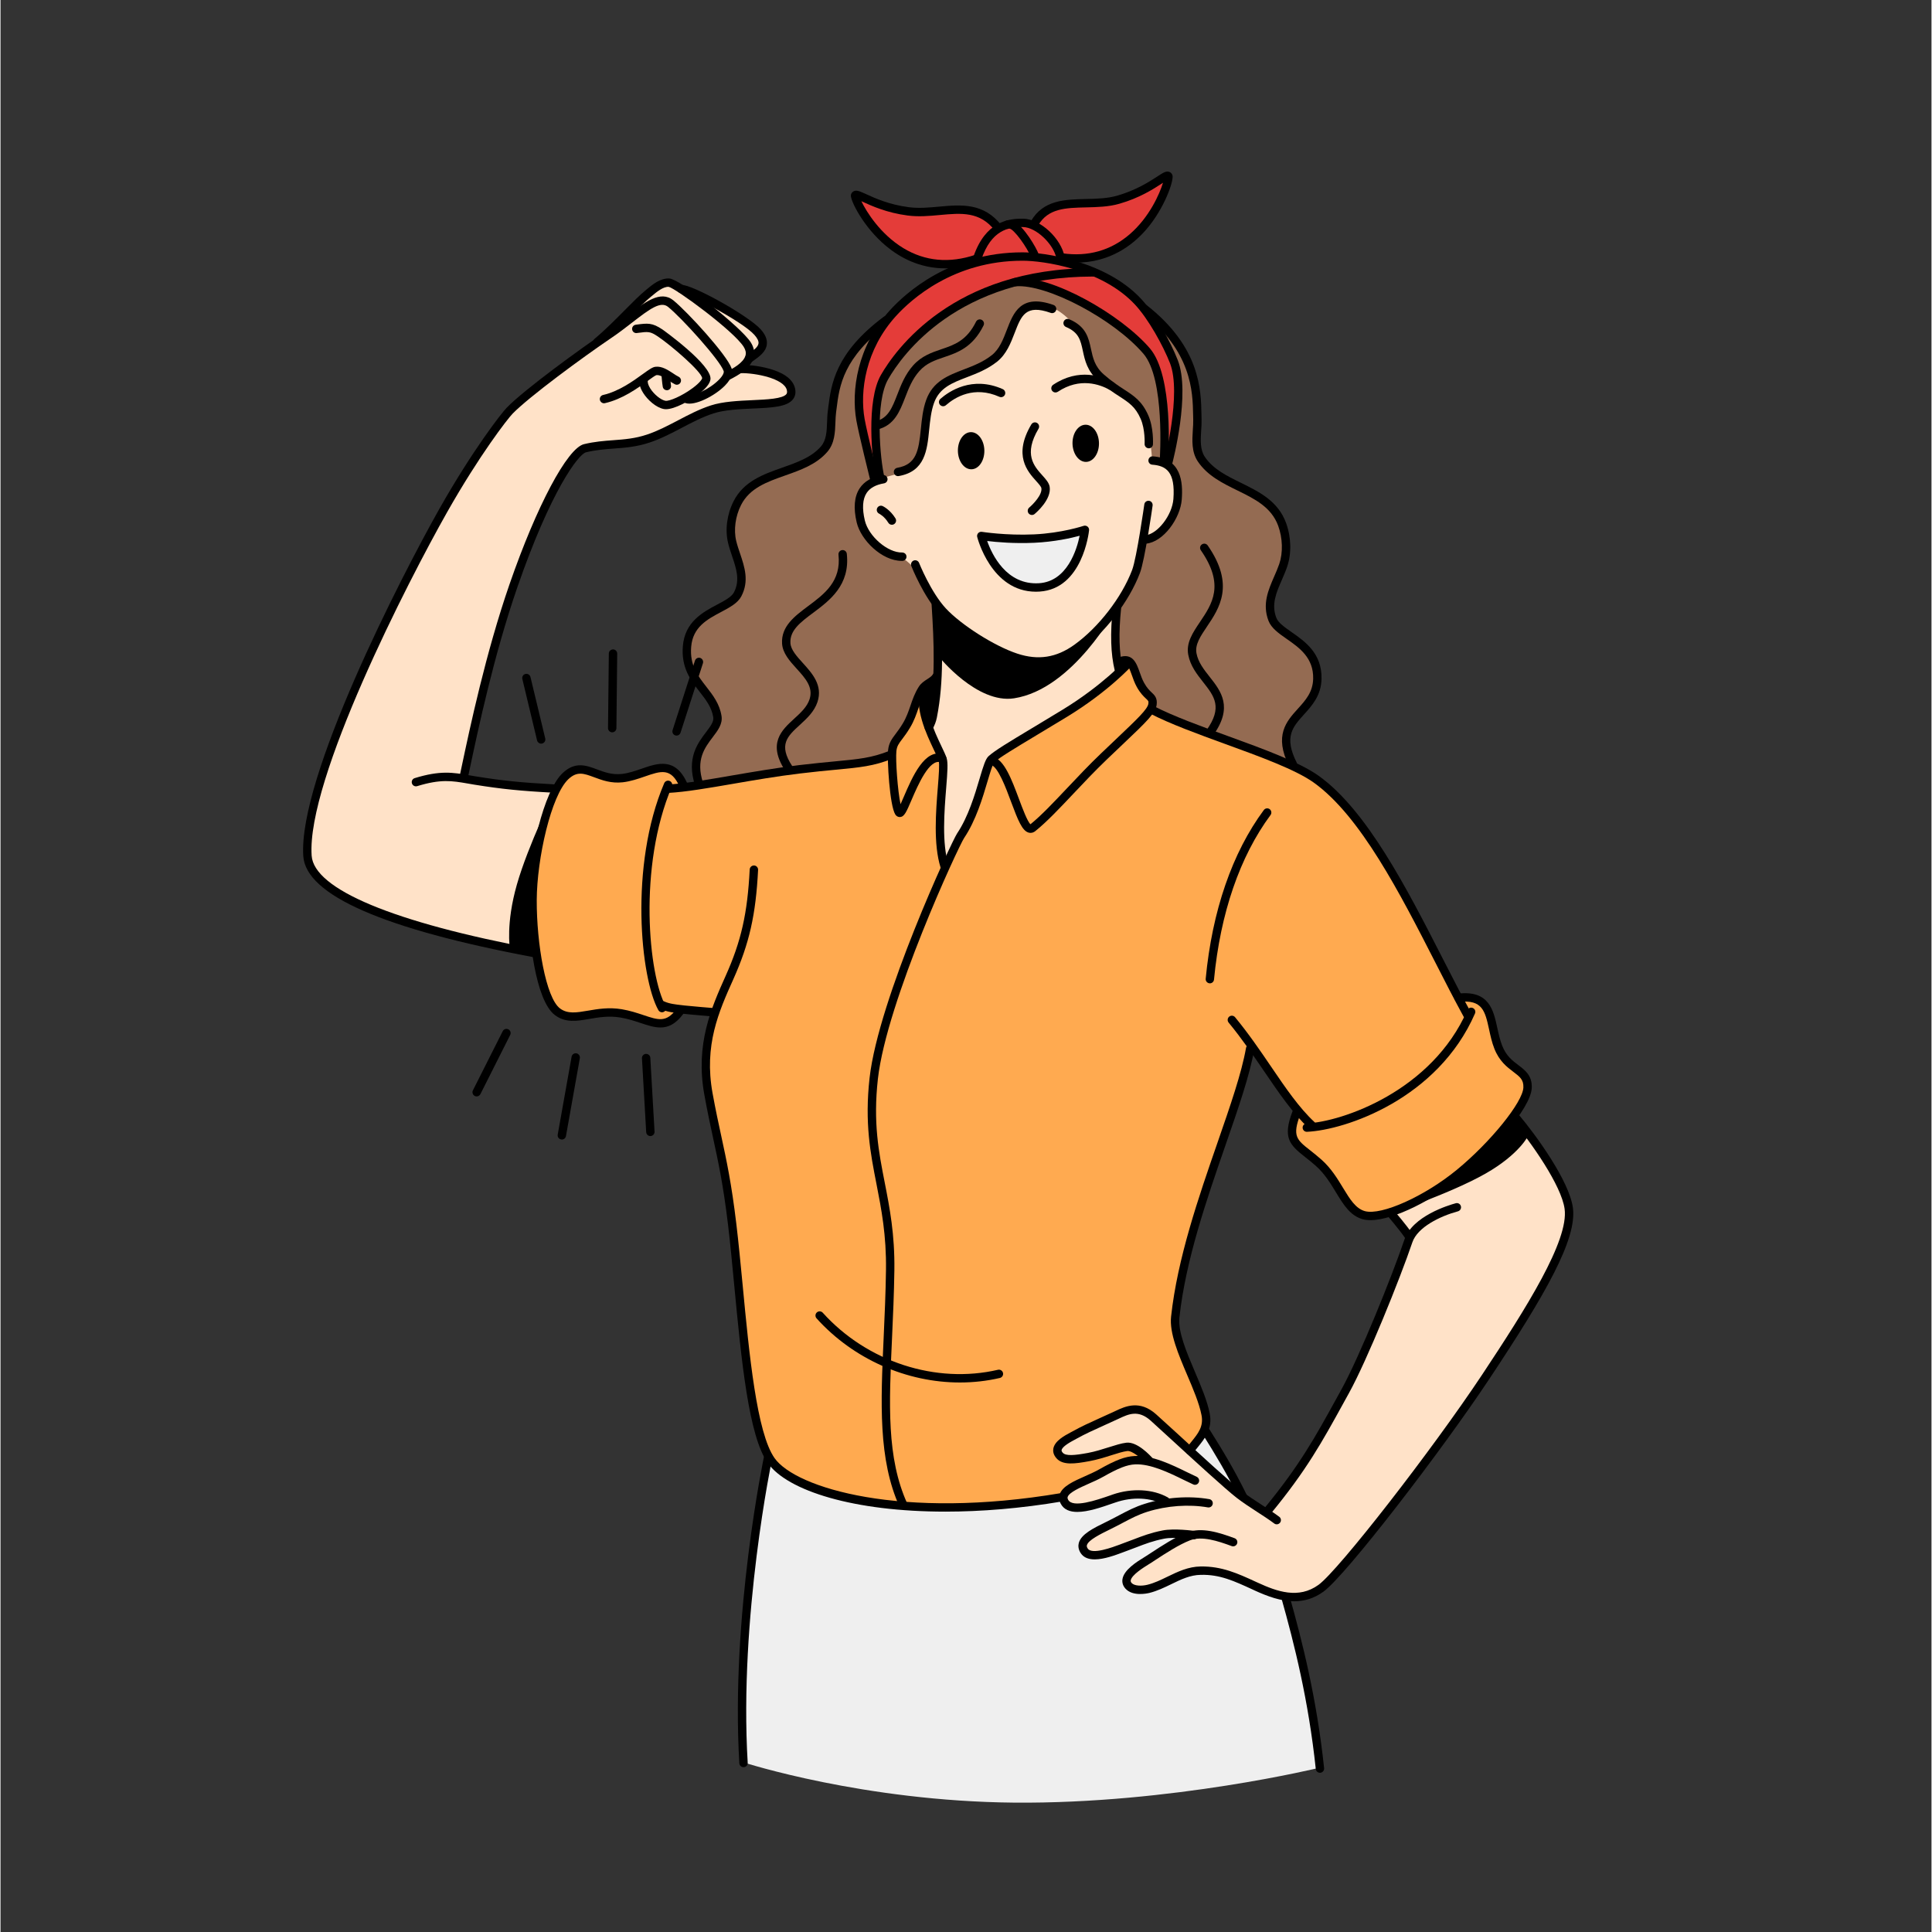 <svg xmlns="http://www.w3.org/2000/svg" xmlns:xlink="http://www.w3.org/1999/xlink" width="300" zoomAndPan="magnify" viewBox="0 0 224.88 225" height="300" preserveAspectRatio="xMidYMid meet" version="1.0"><rect x="0" y="0" width="224.88" height="225" fill="#333333" stroke="none"/><defs><clipPath id="693ddfdd65"><path d="M 130.414 129.395 L 183.168 129.395 L 183.168 186.762 L 130.414 186.762 Z M 130.414 129.395 " clip-rule="nonzero"/></clipPath><clipPath id="866f77ee9a"><path d="M 119 19.777 L 137 19.777 L 137 31 L 119 31 Z M 119 19.777 " clip-rule="nonzero"/></clipPath></defs><path fill="#946b52" d="M 85.496 58.863 C 85.676 58.492 86.641 57.129 87.695 56.523 C 90.504 54.906 95.039 53.578 95.652 52.664 C 97.484 49.926 96.277 46.523 97.793 43.426 C 99.742 39.438 102.449 37.781 102.449 37.781 C 102.449 37.781 109.812 32.406 117.738 32.207 C 125.66 32.008 134.148 36.973 134.148 36.973 C 134.148 36.973 137.41 39.168 138.707 43.297 C 139.586 46.078 138.848 51.074 139.914 53.52 C 140.906 55.801 144.559 56.344 147.035 58.184 C 148.074 58.953 149.227 60.523 149.539 61.547 C 149.742 62.207 149.688 63.789 149.438 64.938 C 148.906 67.379 147.73 69.844 147.934 71.258 C 148.238 73.387 153.148 75.965 153.379 77.754 C 153.914 81.898 151.164 83.082 150.086 84.922 C 149.227 86.379 150.027 88.926 150.027 88.926 L 81.211 91.195 C 81.211 91.195 80.715 88.945 81.34 87.484 C 81.941 86.086 83.668 85.52 83.434 83.578 C 83.195 81.578 81.445 80.328 80.555 78.438 C 79.875 76.98 79.891 74.816 80.316 73.668 C 80.984 71.844 85.586 70.68 86.145 68.57 C 86.93 65.605 84.055 61.824 85.496 58.863 " fill-opacity="1" fill-rule="evenodd"/><path fill="#efefef" d="M 89.418 170.039 L 140.246 166.84 C 140.246 166.84 146.004 174.891 149.359 184.641 C 152.715 194.398 153.672 205.855 153.672 205.855 C 153.672 205.855 136.355 210.09 118.07 209.934 C 100.477 209.777 86.586 205.262 86.586 205.262 C 86.586 205.262 86.188 195.445 87.211 185.121 C 88.027 176.848 89.418 170.039 89.418 170.039 " fill-opacity="1" fill-rule="evenodd"/><path fill="#ffaa50" d="M 79.535 91.582 L 91.527 89.656 L 100.348 88.746 L 103.324 87.969 L 105.777 84.062 L 107.285 80.418 L 108.781 79.004 L 130.086 77.414 L 131.469 77.129 L 134.004 81.414 L 134.215 82.781 C 134.215 82.781 137.469 84.234 142.594 86.199 C 146.301 87.621 151.352 88.809 155.109 92.312 C 160.383 97.223 164.184 105.016 166.777 110.266 C 168.586 113.926 170.023 116.152 170.023 116.152 C 170.023 116.152 171.637 115.367 173 117.199 C 173.723 118.172 174.16 121.008 174.73 122.617 C 175.047 123.512 177.922 125.727 177.859 126.727 C 177.711 129.066 171.496 135.574 170.191 136.469 C 168.609 137.555 161.805 142.777 158.973 141.703 C 156.902 140.922 155.664 137.938 154.125 136.184 C 152.723 134.582 150.953 134.242 150.465 132.723 C 150.016 131.336 151.031 129.207 151.031 129.207 L 145.836 121.801 C 145.836 121.801 143.688 128.121 141.641 134.891 C 140.312 139.285 138.617 144.52 137.676 148.203 C 136.895 151.246 136.754 153.047 136.699 154.113 C 136.578 156.359 137.891 158.102 138.703 159.973 C 140.004 162.984 140.926 165.82 139.418 167.805 C 135.824 172.531 124.176 174.398 124.176 174.398 C 124.176 174.398 103.355 177.641 94.008 173.141 C 88.301 170.395 87.977 165.914 87.219 161.035 C 86.172 154.32 85.992 146.82 85.16 141.695 C 84.297 136.375 83.172 130.66 82.316 126.906 C 81.223 122.09 83.203 118.023 83.203 118.023 L 79.215 117.766 C 79.215 117.766 78.422 119.098 77.113 119.137 C 75.492 119.188 73.102 117.945 70.73 117.926 C 68.57 117.91 66.438 119.086 64.738 117.598 C 62.66 115.773 61.891 105.926 61.914 104.02 C 61.945 101.492 63.121 91.891 66.344 89.859 C 68.117 88.738 69.262 90.309 71.285 90.605 C 73.031 90.863 75.711 89.23 77.227 89.398 C 79.039 89.602 79.535 91.582 79.535 91.582 " fill-opacity="1" fill-rule="evenodd"/><path fill="#ffe2c8" d="M 38.172 88.191 C 40.406 81.578 46.828 67.766 52.227 58.199 C 55.938 51.625 59.512 47.441 59.512 47.441 L 69.746 39.488 L 76.504 33.234 L 77.863 32.965 L 81.734 34.414 C 81.734 34.414 87.645 37.18 88.816 39.297 C 89.441 40.426 87.598 41.52 87.598 41.52 L 86.426 42.891 C 86.426 42.891 89.191 43.094 90.871 43.965 C 92.34 44.723 92.895 46.113 91.191 46.762 C 89.789 47.301 86.074 47.137 83.23 47.652 C 80.309 48.184 77.641 50.359 74.871 51.164 C 72.152 51.953 69.785 51.715 68.109 52.309 C 67.398 52.562 66.617 53.312 66.305 53.793 C 65.145 55.59 63.695 58.465 62.609 60.836 C 57.371 72.238 53.883 90.535 53.883 90.535 L 59.324 91.277 L 64.594 92 C 64.594 92 62.766 96.957 62.285 100.629 C 61.805 104.301 62.332 111.027 62.332 111.027 C 62.332 111.027 56.766 110.082 50.523 108.387 C 45.215 106.941 39.379 105.086 36.484 101.426 C 34.367 98.746 37.219 91.004 38.172 88.191 " fill-opacity="1" fill-rule="evenodd"/><path fill="#ffe2c8" d="M 119.629 35.762 C 122.523 34.621 124.91 37.5 125.91 39.004 C 126.527 39.938 126.934 42.379 127.656 43.457 C 128.508 44.723 132.461 46.613 133.016 47.812 C 133.891 49.707 134.105 53.453 134.105 53.453 C 134.105 53.453 137.727 53.855 137.199 57.754 C 136.703 61.395 133.258 62.914 133.258 62.914 L 132.039 67.191 L 129.992 70.777 C 129.992 70.777 129.801 72.305 129.887 74.172 C 129.973 76.035 130.336 78.234 130.336 78.234 C 130.336 78.234 129.867 79.168 126.078 81.773 C 122.289 84.379 115.18 88.652 115.18 88.652 C 115.18 88.652 114.562 91.352 113.25 94.387 C 111.938 97.422 109.934 100.789 109.934 100.789 C 109.934 100.789 109.434 99.504 109.383 96.473 C 109.332 93.441 109.73 88.664 109.73 88.664 L 107.984 84.523 L 109.188 80.098 L 108.941 70.516 C 108.941 70.516 107.66 67.055 105.539 65.344 C 104.012 64.113 102.84 64.77 101.684 63.383 C 100.957 62.516 99.82 60.027 99.906 58.316 C 100.09 54.707 105.512 56.297 106.922 53.402 C 107.469 52.281 107.434 47.582 108.578 45.977 C 110.32 43.543 113.562 43.988 116.066 41.316 C 117.371 39.93 118.09 36.367 119.629 35.762 " fill-opacity="1" fill-rule="evenodd"/><path fill="#ffe2c8" d="M 170.414 136.148 C 174.098 133.34 176.461 130.125 176.461 130.125 C 176.461 130.125 183.527 138.074 182.648 142.395 C 182.316 144.035 179.141 150.359 178.141 152.121 C 173.582 160.117 166.828 169.508 161.156 176.586 C 157.715 180.883 154.926 184.742 152.539 185.715 C 151.582 186.105 149.781 185.988 147.711 185.277 C 145.418 184.488 142.77 183.074 140.102 182.953 C 138.008 182.859 136.23 184.086 134.551 184.773 C 133.219 185.324 131.973 185.379 131.402 184.879 C 130.223 183.832 132.52 182.324 134.824 180.871 C 136.223 179.992 137.828 178.805 137.828 178.805 C 137.828 178.805 136.578 178.52 134.805 178.977 C 132.383 179.594 129.055 181.012 127.152 181.082 C 126.234 181.113 126.105 180.234 125.969 180.02 C 125.34 179.039 135.309 174.883 135.309 174.883 C 135.309 174.883 133.996 173.992 131.68 174.242 C 129.477 174.477 126.309 175.859 124.77 175.617 C 123.938 175.488 123.785 174.414 123.676 174.145 C 123.406 173.477 126.215 172.488 128.559 171.355 C 130.824 170.258 133.238 169.75 133.238 169.75 C 133.238 169.75 131.773 167.957 130.207 168.648 C 128.801 169.27 126.445 169.949 124.82 169.953 C 123.742 169.953 123.051 169.473 122.934 169.152 C 122.578 168.184 125.121 166.84 127.895 165.648 C 129.801 164.828 131.988 163.805 132.723 164.129 C 134.551 164.938 138.551 169.152 141.855 172 C 144.969 174.684 147.453 176.027 147.453 176.027 C 147.453 176.027 151.863 170.965 156.047 162.922 C 160.227 154.879 164.176 143.859 164.176 143.859 L 161.734 141.371 C 161.734 141.371 166.73 138.961 170.414 136.148 " fill-opacity="1" fill-rule="evenodd"/><path fill="#e43c39" d="M 99.84 22.703 C 100.289 22.523 100.879 23.133 101.895 23.582 C 103.211 24.16 105.082 24.645 106.656 24.605 C 108.254 24.566 110.023 24.5 111.859 24.41 C 113.523 24.332 116.238 26.426 116.238 26.426 L 118.18 26.004 L 120.234 25.992 C 120.234 25.992 121.531 24.41 123.07 24.039 C 125.289 23.504 128.293 24.016 131.051 23.066 C 133.395 22.262 135.68 20.211 136 20.574 C 136.402 21.035 134.602 25.535 132.105 27.469 C 128.648 30.145 124.07 30.379 124.07 30.379 C 124.07 30.379 127.211 31.086 129.891 33.109 C 132.363 34.973 134.832 37.793 136.172 40.633 C 138.961 46.559 135.738 53.824 135.738 53.824 C 135.738 53.824 137.477 45.648 133.188 40.418 C 130.746 37.441 125.719 34.879 122.387 33.688 C 119.855 32.777 118.574 32.883 118.574 32.883 C 118.574 32.883 116.406 33.211 113.625 34.551 C 110.426 36.094 106.422 38.844 104.184 41.789 C 100.012 47.289 101.867 54.895 101.867 54.895 C 101.867 54.895 98.102 47.145 101.023 41.012 C 102.246 38.438 104.066 35.934 106.445 34.141 C 109.73 31.664 113.547 30.355 113.547 30.355 C 113.547 30.355 109.176 31.59 104.922 29.41 C 102.492 28.168 98.207 23.359 99.84 22.703 " fill-opacity="1" fill-rule="evenodd"/><path fill="#000000" d="M 107.172 80.637 C 107.172 80.637 108.648 78.809 108.879 79.582 C 109.109 80.352 108.668 83.355 108.242 83.621 C 107.812 83.883 107.172 80.637 107.172 80.637 " fill-opacity="1" fill-rule="evenodd"/><path fill="#000000" d="M 62.965 86.605 C 62.742 86.605 62.543 86.453 62.488 86.23 L 60.773 79.078 C 60.707 78.816 60.867 78.551 61.129 78.488 C 61.391 78.426 61.656 78.586 61.719 78.848 L 63.438 86 C 63.5 86.262 63.34 86.527 63.078 86.59 C 63.039 86.602 63 86.605 62.965 86.605 " fill-opacity="1" fill-rule="nonzero"/><path fill="#000000" d="M 71.238 85.285 C 71.238 85.285 71.234 85.285 71.234 85.285 C 70.965 85.285 70.75 85.062 70.75 84.793 L 70.844 76.109 C 70.844 75.84 71.055 75.645 71.336 75.629 C 71.605 75.629 71.82 75.852 71.82 76.121 L 71.727 84.805 C 71.723 85.07 71.504 85.285 71.238 85.285 " fill-opacity="1" fill-rule="nonzero"/><path fill="#000000" d="M 78.734 85.668 C 78.684 85.668 78.633 85.66 78.582 85.645 C 78.328 85.562 78.188 85.285 78.27 85.031 L 80.875 76.938 C 80.957 76.684 81.23 76.539 81.488 76.621 C 81.742 76.707 81.883 76.98 81.805 77.238 L 79.195 85.328 C 79.129 85.535 78.938 85.668 78.734 85.668 " fill-opacity="1" fill-rule="nonzero"/><path fill="#000000" d="M 55.453 127.688 C 55.379 127.688 55.305 127.672 55.234 127.637 C 54.992 127.516 54.895 127.223 55.016 126.98 L 58.488 120.09 C 58.609 119.852 58.902 119.754 59.141 119.875 C 59.383 119.996 59.48 120.289 59.355 120.531 L 55.887 127.422 C 55.801 127.59 55.629 127.688 55.453 127.688 " fill-opacity="1" fill-rule="nonzero"/><path fill="#000000" d="M 65.371 132.711 C 65.344 132.711 65.316 132.707 65.285 132.699 C 65.02 132.656 64.844 132.402 64.891 132.137 L 66.508 123.066 C 66.555 122.801 66.805 122.625 67.074 122.672 C 67.336 122.719 67.512 122.973 67.469 123.238 L 65.852 132.305 C 65.809 132.543 65.605 132.711 65.371 132.711 " fill-opacity="1" fill-rule="nonzero"/><path fill="#000000" d="M 75.68 132.305 C 75.422 132.305 75.211 132.105 75.195 131.848 L 74.703 123.25 C 74.688 122.98 74.895 122.75 75.164 122.734 C 75.43 122.723 75.664 122.926 75.676 123.195 L 76.168 131.789 C 76.184 132.059 75.977 132.289 75.711 132.305 C 75.699 132.305 75.691 132.305 75.68 132.305 " fill-opacity="1" fill-rule="nonzero"/><path fill="#000000" d="M 176.273 130.277 L 177.953 132.199 C 177.953 132.199 176.941 134.398 172.957 136.668 C 168.969 138.941 162.012 141.285 162.012 141.285 C 162.012 141.285 166.52 139.105 170.086 136.355 C 173.652 133.605 176.273 130.277 176.273 130.277 " fill-opacity="1" fill-rule="evenodd"/><path fill="#000000" d="M 60.137 103.012 C 61.441 98.441 64.543 92.141 64.543 92.141 C 64.543 92.141 62.855 96.621 62.312 101.355 C 61.77 106.086 62.375 111.07 62.375 111.07 L 59.32 110.422 C 59.32 110.422 58.832 107.578 60.137 103.012 " fill-opacity="1" fill-rule="evenodd"/><path fill="#000000" d="M 147.566 176.445 C 147.457 176.445 147.348 176.406 147.258 176.332 C 147.051 176.164 147.02 175.855 147.191 175.645 C 151.281 170.676 153.082 167.41 155.57 162.891 L 156.184 161.773 C 158.273 157.996 162.059 148.613 163.496 144.371 C 164.43 141.621 168.645 140.355 169.48 140.129 C 169.738 140.059 170.008 140.211 170.074 140.473 C 170.145 140.73 169.992 141 169.73 141.07 C 167.656 141.633 165.02 142.914 164.422 144.684 C 162.973 148.957 159.148 158.43 157.035 162.246 L 156.422 163.359 C 153.91 167.926 152.094 171.227 147.945 176.266 C 147.848 176.387 147.707 176.445 147.566 176.445 " fill-opacity="1" fill-rule="nonzero"/><path fill="#000000" d="M 148.625 177.523 C 148.527 177.523 148.422 177.492 148.34 177.426 C 147.688 176.941 146.988 176.488 146.316 176.055 C 145.535 175.547 144.73 175.027 143.965 174.438 C 142.645 173.414 139.102 170.164 136.512 167.789 C 135.395 166.766 134.449 165.895 133.93 165.43 C 132.492 164.156 131.367 164.688 130.281 165.195 L 130.164 165.25 C 129.555 165.535 128.996 165.785 128.469 166.023 C 127.309 166.547 126.309 166.996 125.316 167.551 L 125.086 167.676 C 124.656 167.906 123.648 168.445 123.574 168.879 C 123.566 168.914 123.551 169.008 123.707 169.184 C 124.07 169.59 125.098 169.492 126.641 169.207 C 127.48 169.051 128.316 168.785 129.055 168.551 C 129.844 168.305 130.52 168.086 131.117 168.016 C 132.383 167.867 133.902 169.516 134.195 169.848 C 134.375 170.051 134.355 170.359 134.156 170.539 C 133.953 170.715 133.645 170.699 133.469 170.496 C 132.875 169.832 131.785 168.93 131.23 168.984 C 130.727 169.047 130.059 169.258 129.348 169.484 C 128.582 169.727 127.715 170 126.82 170.164 C 125.102 170.484 123.727 170.664 122.984 169.84 C 122.59 169.402 122.562 168.984 122.609 168.711 C 122.77 167.809 123.887 167.211 124.625 166.816 L 124.844 166.699 C 125.871 166.125 126.891 165.664 128.066 165.133 C 128.594 164.898 129.148 164.648 129.75 164.367 L 129.867 164.312 C 130.977 163.789 132.66 163 134.574 164.703 C 135.098 165.168 136.051 166.039 137.172 167.066 C 139.746 169.43 143.27 172.668 144.562 173.664 C 145.293 174.227 146.082 174.738 146.844 175.23 C 147.531 175.676 148.242 176.141 148.918 176.641 C 149.137 176.801 149.18 177.109 149.02 177.324 C 148.922 177.453 148.777 177.523 148.625 177.523 " fill-opacity="1" fill-rule="nonzero"/><path fill="#000000" d="M 125.406 176.078 C 124.539 176.078 123.824 175.82 123.457 175.09 C 123.273 174.727 123.242 174.348 123.367 173.992 C 123.695 173.074 124.98 172.504 126.344 171.898 C 126.891 171.652 127.461 171.402 127.918 171.141 C 129.879 170.031 130.969 169.621 132.086 169.566 C 134.129 169.465 136.395 170.574 138.215 171.465 C 138.598 171.652 138.965 171.832 139.309 171.988 C 139.555 172.105 139.66 172.395 139.547 172.637 C 139.434 172.883 139.148 172.992 138.902 172.875 C 138.547 172.715 138.176 172.531 137.789 172.344 C 136.066 171.5 133.926 170.461 132.133 170.539 C 131.188 170.586 130.207 170.969 128.398 171.992 C 127.898 172.277 127.309 172.539 126.738 172.789 C 125.727 173.242 124.473 173.797 124.285 174.32 C 124.262 174.391 124.246 174.488 124.328 174.648 C 124.844 175.676 127.68 174.691 129.199 174.168 L 129.539 174.047 C 131.77 173.281 134.227 173.414 135.949 174.391 C 136.184 174.523 136.27 174.82 136.137 175.055 C 136.004 175.289 135.707 175.375 135.473 175.238 C 133.98 174.398 131.828 174.293 129.855 174.973 L 129.52 175.086 C 128.23 175.535 126.66 176.078 125.406 176.078 " fill-opacity="1" fill-rule="nonzero"/><path fill="#000000" d="M 127.43 181.605 C 126.754 181.605 126.16 181.418 125.809 180.891 C 125.484 180.402 125.504 179.969 125.578 179.691 C 125.859 178.664 127.273 177.973 128.773 177.238 C 129.34 176.961 129.828 176.703 130.277 176.465 C 131.273 175.941 132.129 175.484 133.273 175.129 C 135.668 174.371 138.406 174.176 140.777 174.59 C 141.043 174.633 141.223 174.887 141.172 175.152 C 141.129 175.418 140.875 175.594 140.609 175.551 C 138.387 175.164 135.816 175.352 133.566 176.059 C 132.508 176.395 131.723 176.805 130.734 177.328 C 130.273 177.574 129.777 177.832 129.199 178.117 C 128.141 178.637 126.684 179.348 126.523 179.945 C 126.496 180.031 126.488 180.152 126.621 180.348 C 127.117 181.094 129.551 180.176 130.352 179.879 L 130.68 179.754 C 131.129 179.594 131.531 179.441 131.914 179.293 C 133.012 178.871 133.957 178.508 135.328 178.238 C 136.699 177.965 138.953 178.277 139.051 178.289 C 139.316 178.328 139.5 178.574 139.465 178.84 C 139.426 179.105 139.188 179.297 138.914 179.258 C 138.891 179.254 136.727 178.957 135.516 179.195 C 134.227 179.449 133.316 179.797 132.266 180.203 C 131.875 180.355 131.465 180.512 131.008 180.676 L 130.691 180.793 C 129.836 181.113 128.523 181.605 127.43 181.605 " fill-opacity="1" fill-rule="nonzero"/><g clip-path="url(#693ddfdd65)"><path fill="#000000" d="M 150.664 186.484 C 149.109 186.484 147.555 185.91 146.051 185.223 L 145.801 185.105 C 143.691 184.141 142.027 183.348 139.781 183.406 C 138.547 183.422 137.477 183.941 136.344 184.492 C 135.539 184.883 134.707 185.285 133.797 185.512 C 133.477 185.586 131.844 185.934 131.008 185.008 C 130.723 184.691 130.602 184.316 130.66 183.922 C 130.816 182.82 132.367 181.863 133.203 181.352 C 133.297 181.293 133.383 181.238 133.445 181.199 L 133.949 180.871 C 135.211 180.043 136.781 179.012 138.184 178.473 C 139.871 177.82 141.93 178.477 143.723 179.141 C 143.977 179.234 144.105 179.516 144.012 179.766 C 143.918 180.02 143.637 180.148 143.387 180.059 C 141.758 179.453 139.902 178.855 138.535 179.383 C 137.23 179.891 135.703 180.887 134.48 181.688 L 133.977 182.02 C 133.91 182.066 133.816 182.121 133.711 182.184 C 133.168 182.52 131.715 183.414 131.621 184.062 C 131.613 184.137 131.617 184.227 131.73 184.355 C 132.051 184.707 132.895 184.727 133.566 184.562 C 134.375 184.363 135.125 184 135.918 183.613 C 137.098 183.043 138.32 182.449 139.77 182.43 C 142.234 182.398 144.074 183.238 146.211 184.223 L 146.453 184.332 C 148.641 185.336 151.168 186.262 153.5 184.566 C 155.832 182.871 166.695 168.906 172.562 160.074 C 177.695 152.332 182.672 144.465 182.152 140.773 C 181.773 138.059 178.309 133.109 176.074 130.445 C 175.902 130.238 175.93 129.93 176.137 129.758 C 176.34 129.586 176.648 129.609 176.82 129.82 C 178.809 132.184 182.676 137.492 183.117 140.641 C 183.629 144.293 179.934 150.727 173.371 160.613 C 167.824 168.973 156.707 183.441 154.074 185.359 C 152.957 186.168 151.812 186.484 150.664 186.484 " fill-opacity="1" fill-rule="nonzero"/></g><path fill="#000000" d="M 163.945 144.348 C 163.789 144.348 163.637 144.273 163.543 144.133 C 162.965 143.27 161.504 141.566 161.492 141.547 C 161.316 141.344 161.34 141.035 161.543 140.859 C 161.746 140.688 162.055 140.707 162.23 140.914 C 162.293 140.984 163.742 142.68 164.348 143.586 C 164.5 143.809 164.441 144.113 164.219 144.266 C 164.133 144.32 164.039 144.348 163.945 144.348 " fill-opacity="1" fill-rule="nonzero"/><path fill="#000000" d="M 138.516 169.414 C 138.418 169.414 138.32 169.387 138.234 169.324 C 138.016 169.168 137.965 168.863 138.121 168.645 C 138.297 168.391 138.496 168.148 138.695 167.898 C 139.465 166.949 140.129 166.129 139.867 164.805 C 139.598 163.418 138.887 161.746 138.199 160.133 C 137.176 157.727 136.113 155.238 136.324 153.328 C 137.062 146.543 139.543 139.379 141.734 133.059 C 143.234 128.727 144.531 124.988 145.051 122.043 C 145.098 121.777 145.352 121.602 145.617 121.648 C 145.883 121.695 146.059 121.945 146.012 122.215 C 145.477 125.234 144.172 129.008 142.656 133.379 C 140.484 139.648 138.02 146.758 137.293 153.434 C 137.113 155.094 138.121 157.461 139.094 159.75 C 139.801 161.41 140.535 163.129 140.824 164.617 C 141.172 166.387 140.258 167.516 139.453 168.516 C 139.266 168.742 139.082 168.973 138.914 169.211 C 138.82 169.344 138.668 169.414 138.516 169.414 " fill-opacity="1" fill-rule="nonzero"/><path fill="#000000" d="M 144.699 174.805 C 144.52 174.805 144.348 174.703 144.262 174.531 C 142.816 171.578 141.41 169.281 139.977 166.992 C 139.832 166.766 139.902 166.461 140.129 166.32 C 140.359 166.176 140.66 166.246 140.801 166.477 C 142.25 168.785 143.672 171.105 145.137 174.102 C 145.254 174.344 145.156 174.637 144.914 174.754 C 144.844 174.785 144.77 174.805 144.699 174.805 " fill-opacity="1" fill-rule="nonzero"/><path fill="#000000" d="M 153.66 206.457 C 153.414 206.457 153.203 206.27 153.176 206.02 C 152.324 197.984 150.672 191.445 149.168 186.105 C 149.094 185.844 149.246 185.574 149.504 185.5 C 149.762 185.426 150.031 185.582 150.105 185.84 C 151.621 191.219 153.285 197.809 154.145 205.918 C 154.172 206.184 153.98 206.426 153.715 206.453 C 153.695 206.457 153.676 206.457 153.66 206.457 " fill-opacity="1" fill-rule="nonzero"/><path fill="#000000" d="M 86.531 205.805 C 86.273 205.805 86.059 205.605 86.043 205.348 C 85.016 188.203 88.895 169.719 88.934 169.535 C 88.988 169.27 89.25 169.102 89.512 169.156 C 89.773 169.215 89.941 169.473 89.887 169.738 C 89.848 169.922 85.996 188.281 87.016 205.289 C 87.035 205.559 86.828 205.789 86.559 205.805 C 86.551 205.805 86.539 205.805 86.531 205.805 " fill-opacity="1" fill-rule="nonzero"/><path fill="#000000" d="M 110.047 176.043 C 99.395 176.047 91.648 173.629 89.348 170.375 C 87.121 167.23 86.277 158.352 85.457 149.766 C 85.215 147.215 84.984 144.801 84.727 142.633 C 84.168 137.98 83.598 135.344 82.992 132.555 C 82.668 131.043 82.328 129.48 81.969 127.5 C 80.895 121.594 82.785 117.367 84.453 113.641 C 86.262 109.602 86.992 106.359 87.25 101.254 C 87.266 100.984 87.496 100.785 87.762 100.793 C 88.031 100.805 88.238 101.035 88.227 101.305 C 87.961 106.543 87.207 109.875 85.344 114.039 C 83.652 117.812 81.906 121.719 82.926 127.324 C 83.285 129.289 83.621 130.844 83.949 132.352 C 84.555 135.16 85.129 137.816 85.691 142.516 C 85.953 144.695 86.184 147.113 86.43 149.672 C 87.195 157.738 88.07 166.875 90.145 169.812 C 92.625 173.316 104.953 177.035 123.531 173.883 C 123.797 173.844 124.051 174.016 124.094 174.281 C 124.141 174.547 123.961 174.801 123.695 174.848 C 118.805 175.676 114.203 176.043 110.047 176.043 " fill-opacity="1" fill-rule="nonzero"/><path fill="#000000" d="M 130.238 78.48 C 130.02 78.48 129.82 78.332 129.766 78.105 C 129.289 76.125 129.219 73.828 129.543 70.664 C 129.57 70.395 129.809 70.203 130.078 70.227 C 130.344 70.254 130.539 70.492 130.512 70.762 C 130.199 73.812 130.262 76.008 130.711 77.875 C 130.777 78.141 130.613 78.402 130.352 78.465 C 130.312 78.477 130.277 78.48 130.238 78.48 " fill-opacity="1" fill-rule="nonzero"/><path fill="#000000" d="M 170.836 118.676 C 170.664 118.676 170.496 118.582 170.406 118.422 C 169.34 116.48 168.25 114.348 167.098 112.09 C 163.012 104.094 158.383 95.035 152.941 91.141 C 150.82 89.625 146.645 88.105 142.605 86.637 C 139.449 85.488 136.188 84.301 133.879 83.102 C 133.637 82.98 133.543 82.684 133.668 82.445 C 133.793 82.207 134.086 82.113 134.324 82.238 C 136.578 83.406 139.812 84.582 142.938 85.719 C 147.039 87.211 151.281 88.754 153.508 90.348 C 159.141 94.375 163.828 103.551 167.965 111.645 C 169.117 113.895 170.203 116.02 171.262 117.949 C 171.391 118.188 171.305 118.484 171.07 118.613 C 170.996 118.652 170.914 118.676 170.836 118.676 " fill-opacity="1" fill-rule="nonzero"/><path fill="#000000" d="M 152.691 131.52 C 152.574 131.52 152.453 131.477 152.359 131.391 C 150.508 129.676 148.887 127.297 147.168 124.773 C 145.887 122.898 144.566 120.957 143.023 119.086 C 142.855 118.879 142.883 118.574 143.09 118.398 C 143.301 118.227 143.605 118.258 143.777 118.465 C 145.348 120.371 146.684 122.328 147.973 124.223 C 149.656 126.699 151.25 129.035 153.02 130.672 C 153.219 130.855 153.23 131.164 153.047 131.363 C 152.953 131.469 152.82 131.52 152.691 131.52 " fill-opacity="1" fill-rule="nonzero"/><path fill="#000000" d="M 140.84 114.52 C 140.824 114.52 140.809 114.516 140.793 114.516 C 140.527 114.488 140.328 114.25 140.355 113.984 C 141.105 106.094 143.445 99.301 147.125 94.336 C 147.285 94.121 147.59 94.074 147.805 94.234 C 148.02 94.398 148.066 94.703 147.906 94.918 C 144.336 99.738 142.059 106.363 141.324 114.074 C 141.301 114.328 141.09 114.52 140.84 114.52 " fill-opacity="1" fill-rule="nonzero"/><path fill="#000000" d="M 152.129 131.809 C 151.871 131.809 151.656 131.605 151.645 131.344 C 151.629 131.074 151.84 130.848 152.109 130.832 C 156.25 130.645 166.711 127.059 170.824 117.641 C 170.934 117.395 171.219 117.281 171.465 117.391 C 171.711 117.5 171.824 117.785 171.715 118.035 C 167.383 127.965 156.664 131.602 152.152 131.809 C 152.145 131.809 152.137 131.809 152.129 131.809 " fill-opacity="1" fill-rule="nonzero"/><path fill="#000000" d="M 159.543 142.098 C 159.219 142.098 158.918 142.066 158.652 141.992 C 157.188 141.602 156.379 140.266 155.523 138.855 C 154.875 137.789 154.207 136.688 153.191 135.785 C 152.734 135.375 152.305 135.039 151.926 134.742 C 150.113 133.316 149.293 132.492 150.469 129.414 C 150.566 129.164 150.848 129.039 151.098 129.133 C 151.352 129.23 151.477 129.512 151.379 129.762 C 150.41 132.305 150.941 132.727 152.531 133.973 C 152.918 134.281 153.359 134.625 153.84 135.055 C 154.965 136.055 155.703 137.273 156.355 138.348 C 157.141 139.641 157.82 140.758 158.906 141.051 C 160.844 141.566 165.84 139.324 169.594 136.242 C 173.512 133.027 177.281 128.367 177.352 126.652 C 177.391 125.738 176.938 125.398 176.191 124.832 C 175.457 124.277 174.543 123.586 173.969 122.117 C 173.68 121.379 173.516 120.625 173.359 119.891 C 172.895 117.766 172.586 116.367 169.859 116.688 C 169.586 116.723 169.348 116.527 169.316 116.262 C 169.285 115.992 169.477 115.75 169.742 115.719 C 173.355 115.293 173.863 117.625 174.309 119.684 C 174.461 120.379 174.617 121.094 174.875 121.758 C 175.348 122.973 176.074 123.523 176.781 124.055 C 177.566 124.648 178.383 125.266 178.328 126.691 C 178.227 129.121 173.465 134.328 170.211 137 C 167.012 139.625 162.32 142.098 159.543 142.098 " fill-opacity="1" fill-rule="nonzero"/><path fill="#000000" d="M 77.039 117.891 C 76.871 117.891 76.703 117.801 76.613 117.641 C 74.543 113.961 73.199 100.805 77.293 91.211 C 77.402 90.965 77.688 90.848 77.934 90.953 C 78.184 91.062 78.297 91.348 78.191 91.598 C 74.211 100.918 75.477 113.625 77.465 117.16 C 77.594 117.395 77.516 117.691 77.277 117.824 C 77.203 117.867 77.121 117.891 77.039 117.891 " fill-opacity="1" fill-rule="nonzero"/><path fill="#000000" d="M 76.852 119.66 C 76.117 119.66 75.363 119.41 74.559 119.141 C 73.867 118.914 73.082 118.648 72.191 118.5 C 70.844 118.273 69.637 118.48 68.574 118.664 C 67.141 118.914 65.789 119.145 64.562 118.215 C 62.277 116.484 61.457 109.07 61.477 104.801 C 61.5 99.688 63.25 92.125 65.465 90.031 C 66.922 88.652 68.215 89.137 69.465 89.602 C 70.336 89.926 71.23 90.258 72.363 90.133 C 73.164 90.043 73.941 89.773 74.695 89.512 C 76.531 88.875 78.613 88.156 79.98 91.234 C 80.09 91.48 79.977 91.766 79.734 91.879 C 79.488 91.984 79.199 91.879 79.09 91.629 C 78.086 89.371 76.93 89.773 75.012 90.438 C 74.246 90.703 73.383 91 72.469 91.105 C 71.109 91.254 70.055 90.863 69.129 90.516 C 67.938 90.074 67.152 89.781 66.133 90.742 C 64.121 92.641 62.473 99.988 62.449 104.805 C 62.43 109.898 63.508 116.191 65.152 117.438 C 66.039 118.109 67.086 117.93 68.41 117.703 C 69.547 117.508 70.84 117.285 72.352 117.535 C 73.32 117.699 74.141 117.973 74.867 118.215 C 76.648 118.812 77.543 119.109 78.742 117.488 C 78.902 117.27 79.207 117.227 79.422 117.387 C 79.641 117.547 79.684 117.852 79.523 118.066 C 78.629 119.277 77.758 119.66 76.852 119.66 " fill-opacity="1" fill-rule="nonzero"/><path fill="#000000" d="M 108.102 85.18 C 108.016 85.18 107.934 85.156 107.855 85.113 C 107.625 84.977 107.547 84.676 107.68 84.445 C 107.883 84.105 108.02 83.742 108.094 83.371 C 108.906 79.246 108.719 74.891 108.434 70.418 C 108.418 70.148 108.621 69.914 108.891 69.898 C 109.156 69.879 109.391 70.086 109.406 70.355 C 109.695 74.895 109.887 79.32 109.047 83.562 C 108.953 84.039 108.777 84.504 108.523 84.938 C 108.434 85.094 108.27 85.18 108.102 85.18 " fill-opacity="1" fill-rule="nonzero"/><path fill="#000000" d="M 77.766 92.34 C 77.508 92.34 77.293 92.137 77.281 91.879 C 77.266 91.605 77.473 91.379 77.742 91.363 C 79.684 91.262 82.246 90.82 85.207 90.309 C 87.609 89.898 90.332 89.43 93.004 89.105 C 94.695 88.906 96.02 88.781 97.188 88.668 C 99.941 88.41 101.461 88.266 103.527 87.441 C 103.781 87.344 104.062 87.465 104.16 87.715 C 104.262 87.965 104.141 88.246 103.891 88.348 C 101.691 89.227 100.125 89.371 97.277 89.641 C 96.117 89.75 94.801 89.875 93.121 90.078 C 90.473 90.395 87.762 90.859 85.371 91.273 C 82.379 91.789 79.793 92.234 77.793 92.34 C 77.785 92.34 77.773 92.34 77.766 92.34 " fill-opacity="1" fill-rule="nonzero"/><path fill="#000000" d="M 82.996 118.375 C 82.984 118.375 82.973 118.375 82.957 118.375 C 82.848 118.363 80.289 118.156 79.582 118.07 L 79.242 118.035 C 78.441 117.941 77.613 117.852 76.879 117.508 C 76.633 117.395 76.527 117.105 76.641 116.859 C 76.754 116.613 77.043 116.508 77.285 116.621 C 77.879 116.898 78.594 116.977 79.348 117.062 L 79.695 117.102 C 80.383 117.184 83.012 117.398 83.035 117.398 C 83.305 117.422 83.504 117.656 83.484 117.926 C 83.461 118.184 83.25 118.375 82.996 118.375 " fill-opacity="1" fill-rule="nonzero"/><path fill="#000000" d="M 70.281 46.965 C 70.059 46.965 69.859 46.809 69.805 46.582 C 69.746 46.32 69.91 46.059 70.172 46 C 72.012 45.582 73.676 44.379 74.773 43.582 C 75.547 43.023 75.93 42.754 76.273 42.715 C 77.023 42.621 77.727 43.086 78.348 43.496 C 78.578 43.648 78.793 43.789 78.98 43.879 C 79.219 44 79.32 44.293 79.199 44.535 C 79.082 44.777 78.789 44.875 78.551 44.758 C 78.309 44.637 78.066 44.48 77.812 44.312 C 77.332 43.996 76.789 43.633 76.387 43.684 C 76.246 43.719 75.75 44.082 75.344 44.375 C 74.18 45.219 72.422 46.492 70.387 46.953 C 70.352 46.961 70.316 46.965 70.281 46.965 " fill-opacity="1" fill-rule="nonzero"/><path fill="#000000" d="M 77.605 45.445 C 77.371 45.445 77.164 45.277 77.125 45.039 C 77.051 44.621 76.992 43.859 76.988 43.828 C 76.969 43.559 77.168 43.324 77.438 43.301 C 77.699 43.277 77.938 43.484 77.961 43.75 C 77.961 43.758 78.02 44.5 78.082 44.875 C 78.129 45.141 77.953 45.395 77.688 45.441 C 77.66 45.445 77.629 45.445 77.605 45.445 " fill-opacity="1" fill-rule="nonzero"/><path fill="#000000" d="M 77.5 47.656 C 77.426 47.656 77.355 47.652 77.285 47.641 C 76.363 47.488 75.359 46.578 74.844 45.758 C 74.441 45.121 74.309 44.52 74.457 44.016 C 74.531 43.758 74.805 43.609 75.062 43.684 C 75.32 43.762 75.465 44.031 75.391 44.289 C 75.328 44.508 75.43 44.859 75.668 45.238 C 76.105 45.934 76.918 46.59 77.441 46.676 C 77.883 46.746 79.359 46.121 80.602 45.199 C 81.473 44.555 81.699 44.152 81.715 44.051 C 81.684 43.316 78.152 40.262 76.562 39.191 C 75.652 38.582 75.453 38.605 74.16 38.777 L 74.105 38.785 C 73.84 38.824 73.594 38.633 73.559 38.367 C 73.523 38.098 73.711 37.852 73.977 37.82 L 74.031 37.809 C 75.387 37.633 75.891 37.566 77.105 38.383 C 77.164 38.422 82.906 42.535 82.68 44.184 C 82.609 44.699 82.105 45.305 81.184 45.984 C 80.27 46.664 78.531 47.656 77.5 47.656 " fill-opacity="1" fill-rule="nonzero"/><path fill="#000000" d="M 62.227 111.496 C 62.199 111.496 62.172 111.492 62.141 111.484 C 44.613 108.207 35.574 104.246 35.262 99.715 C 34.641 90.605 46.531 67.359 51.164 59.164 C 54.965 52.449 58.336 48.109 58.953 47.48 C 61.105 45.281 67.637 40.547 70.656 38.504 C 71.484 37.941 72.234 37.355 72.965 36.789 C 75.055 35.168 76.859 33.77 78.355 34.977 C 79.996 36.309 84.617 41.348 85.141 42.902 C 85.281 43.32 85.258 44.008 84.355 44.918 C 83.16 46.125 80.855 47.297 79.781 46.945 C 79.523 46.863 79.383 46.586 79.469 46.328 C 79.551 46.074 79.828 45.934 80.082 46.02 C 80.594 46.188 82.523 45.383 83.66 44.23 C 84.156 43.73 84.273 43.379 84.219 43.215 C 83.797 41.961 79.363 37.051 77.742 35.738 C 76.887 35.047 75.66 35.938 73.562 37.562 C 72.855 38.109 72.055 38.734 71.199 39.312 C 67.695 41.684 61.566 46.203 59.648 48.164 C 59.051 48.773 55.766 53.016 52.012 59.648 C 47.418 67.766 35.629 90.781 36.234 99.648 C 36.504 103.566 45.766 107.43 62.316 110.527 C 62.582 110.578 62.758 110.832 62.707 111.094 C 62.664 111.332 62.461 111.496 62.227 111.496 " fill-opacity="1" fill-rule="nonzero"/><path fill="#000000" d="M 84.703 44.266 C 84.527 44.266 84.359 44.168 84.273 44.004 C 84.148 43.762 84.238 43.469 84.477 43.344 L 84.539 43.309 C 85.238 42.945 86.531 42.266 86.762 41.398 C 86.848 41.082 86.777 40.758 86.555 40.398 C 85.379 38.523 78.617 33.57 77.82 33.406 C 77.184 33.352 76.355 34.051 75.914 34.422 L 75.734 34.566 C 75.109 35.078 74.309 35.883 73.387 36.816 C 72.297 37.91 71.066 39.152 69.828 40.191 C 69.621 40.363 69.312 40.336 69.141 40.129 C 68.969 39.922 68.996 39.613 69.203 39.441 C 70.41 38.434 71.625 37.207 72.695 36.129 C 73.637 35.176 74.457 34.352 75.125 33.809 L 75.289 33.672 C 75.875 33.18 76.852 32.359 77.906 32.434 C 79.172 32.523 86.254 38.09 87.379 39.879 C 87.75 40.469 87.859 41.066 87.703 41.652 C 87.359 42.934 85.82 43.742 84.992 44.176 L 84.93 44.207 C 84.859 44.246 84.781 44.266 84.703 44.266 " fill-opacity="1" fill-rule="nonzero"/><path fill="#000000" d="M 87.176 42.262 C 87.023 42.262 86.875 42.191 86.777 42.062 C 86.621 41.844 86.668 41.539 86.887 41.379 L 87.141 41.195 C 87.676 40.812 88.23 40.418 88.277 39.988 C 88.309 39.723 88.145 39.391 87.797 39 C 86.363 37.398 80.062 34.148 79.305 34.148 C 79.039 34.145 78.812 33.934 78.809 33.668 C 78.801 33.402 78.996 33.184 79.262 33.172 C 80.57 33.109 87.129 36.789 88.523 38.348 C 89.074 38.961 89.309 39.535 89.246 40.098 C 89.152 40.961 88.383 41.512 87.707 41.992 L 87.461 42.168 C 87.371 42.23 87.273 42.262 87.176 42.262 " fill-opacity="1" fill-rule="nonzero"/><path fill="#000000" d="M 53.98 90.816 C 53.949 90.816 53.914 90.812 53.883 90.805 C 53.617 90.75 53.449 90.488 53.504 90.227 L 53.688 89.367 C 54.676 84.707 56.512 76.031 59.285 68.023 C 62.445 58.902 66.008 52.199 67.949 51.727 C 69.184 51.43 70.293 51.344 71.363 51.266 C 72.664 51.168 73.895 51.078 75.293 50.609 C 76.527 50.199 77.727 49.566 78.887 48.961 C 80.109 48.32 81.371 47.656 82.715 47.219 C 84.129 46.758 85.957 46.676 87.57 46.602 C 89.23 46.527 91.113 46.445 91.527 45.891 C 91.578 45.82 91.641 45.695 91.574 45.422 C 91.238 44.07 87.879 43.418 86.188 43.457 C 85.93 43.457 85.695 43.246 85.691 42.98 C 85.688 42.707 85.898 42.484 86.168 42.48 C 87.363 42.461 91.945 42.852 92.52 45.188 C 92.645 45.688 92.57 46.121 92.309 46.477 C 91.617 47.398 89.852 47.48 87.613 47.578 C 86.062 47.648 84.305 47.727 83.016 48.148 C 81.75 48.559 80.523 49.203 79.336 49.824 C 78.145 50.453 76.906 51.098 75.602 51.535 C 74.086 52.043 72.738 52.145 71.434 52.238 C 70.402 52.316 69.336 52.395 68.18 52.676 C 67.309 52.891 64.09 57.129 60.207 68.344 C 57.453 76.293 55.625 84.93 54.641 89.57 L 54.457 90.43 C 54.41 90.66 54.207 90.816 53.98 90.816 " fill-opacity="1" fill-rule="nonzero"/><path fill="#000000" d="M 64.484 92.324 C 64.477 92.324 64.469 92.32 64.457 92.32 C 60.566 92.117 58.309 91.887 55.172 91.379 C 54.902 91.336 54.645 91.289 54.395 91.246 C 52.586 90.934 51.277 90.707 48.52 91.555 C 48.266 91.633 47.992 91.488 47.914 91.23 C 47.832 90.973 47.977 90.699 48.234 90.621 C 51.215 89.703 52.691 89.961 54.562 90.285 C 54.805 90.328 55.059 90.371 55.328 90.414 C 58.426 90.918 60.656 91.145 64.512 91.348 C 64.781 91.359 64.984 91.59 64.973 91.859 C 64.957 92.117 64.742 92.324 64.484 92.324 " fill-opacity="1" fill-rule="nonzero"/><path fill="#efefef" d="M 114.219 62.418 C 114.219 62.418 117.039 62.875 120.387 62.723 C 123.73 62.57 126.289 61.703 126.289 61.703 C 126.289 61.703 125.617 68.109 120.98 68.406 C 115.754 68.742 114.219 62.418 114.219 62.418 " fill-opacity="1" fill-rule="evenodd"/><path fill="#000000" d="M 114.906 63.004 C 115.457 64.57 117.152 68.164 120.949 67.922 C 124.219 67.711 125.344 64.008 125.676 62.395 C 124.664 62.668 122.727 63.102 120.406 63.211 C 118.055 63.32 115.98 63.133 114.906 63.004 Z M 120.582 68.91 C 115.355 68.91 113.762 62.602 113.746 62.535 C 113.703 62.375 113.75 62.207 113.859 62.086 C 113.973 61.965 114.133 61.914 114.297 61.938 C 114.324 61.941 117.113 62.383 120.363 62.234 C 123.594 62.086 126.109 61.25 126.133 61.242 C 126.289 61.191 126.461 61.219 126.594 61.324 C 126.723 61.43 126.789 61.59 126.773 61.754 C 126.742 62.035 126 68.574 121.012 68.895 C 120.863 68.902 120.723 68.91 120.582 68.91 " fill-opacity="1" fill-rule="nonzero"/><path fill="#000000" d="M 120.867 77.52 C 119.98 77.52 119.066 77.363 118.121 77.055 C 115.305 76.129 111.293 73.586 109.367 71.504 C 107.492 69.477 106.129 66.062 106.07 65.918 C 105.973 65.668 106.094 65.383 106.344 65.281 C 106.594 65.184 106.879 65.305 106.977 65.559 C 106.992 65.59 108.332 68.949 110.082 70.844 C 111.883 72.789 115.781 75.258 118.426 76.125 C 120.852 76.922 122.965 76.594 125.062 75.086 C 127.875 73.066 130.578 69.57 131.785 66.387 C 132.324 64.969 133.195 58.801 133.207 58.738 C 133.242 58.473 133.488 58.289 133.758 58.324 C 134.023 58.359 134.207 58.609 134.172 58.879 C 134.137 59.133 133.273 65.215 132.695 66.734 C 131.426 70.082 128.586 73.758 125.633 75.879 C 124.105 76.973 122.531 77.52 120.867 77.52 " fill-opacity="1" fill-rule="nonzero"/><path fill="#000000" d="M 120.117 59.973 C 119.98 59.973 119.84 59.914 119.742 59.801 C 119.57 59.59 119.598 59.285 119.805 59.109 C 120.211 58.77 121.344 57.625 121.219 56.852 C 121.188 56.664 120.895 56.336 120.613 56.023 C 119.602 54.902 117.914 53.023 120.047 49.43 C 120.188 49.195 120.484 49.117 120.719 49.258 C 120.949 49.395 121.023 49.695 120.887 49.926 C 119.121 52.902 120.348 54.27 121.336 55.367 C 121.75 55.828 122.105 56.223 122.184 56.695 C 122.414 58.156 120.633 59.691 120.43 59.859 C 120.34 59.938 120.23 59.973 120.117 59.973 " fill-opacity="1" fill-rule="nonzero"/><path fill="#000000" d="M 122.863 45.707 C 122.703 45.707 122.551 45.629 122.453 45.488 C 122.305 45.262 122.367 44.961 122.594 44.809 C 125.586 42.82 128.305 43.797 129.664 44.555 C 129.898 44.688 129.984 44.984 129.852 45.219 C 129.719 45.453 129.422 45.539 129.188 45.41 C 128.023 44.758 125.691 43.918 123.133 45.625 C 123.047 45.68 122.953 45.707 122.863 45.707 " fill-opacity="1" fill-rule="nonzero"/><path fill="#000000" d="M 109.059 70.641 C 109.059 70.641 111.48 73.074 114.598 75.004 C 117.848 77.016 120.945 76.926 122.852 76.477 C 123.281 76.375 124.551 75.984 125.957 74.832 C 127.863 73.266 129.953 70.836 129.953 70.836 C 129.953 70.836 124.945 80.254 118.039 81.324 C 113.727 81.992 109.309 76.504 109.309 76.504 L 109.059 70.641 " fill-opacity="1" fill-rule="evenodd"/><path fill="#000000" d="M 133.348 63.316 C 133.098 63.316 132.883 63.125 132.863 62.871 C 132.84 62.602 133.039 62.363 133.309 62.344 C 134.734 62.219 136.453 60.004 136.594 58.109 C 136.824 54.969 135.777 54.242 134.133 54.117 C 133.863 54.098 133.664 53.863 133.684 53.598 C 133.703 53.324 133.934 53.125 134.203 53.145 C 137.531 53.395 137.719 56.141 137.566 58.184 C 137.402 60.344 135.445 63.137 133.391 63.316 C 133.375 63.316 133.363 63.316 133.348 63.316 " fill-opacity="1" fill-rule="nonzero"/><path fill="#000000" d="M 114.578 52.465 C 114.559 51.27 113.852 50.312 113.004 50.328 C 112.152 50.34 111.477 51.32 111.496 52.516 C 111.516 53.711 112.223 54.668 113.074 54.652 C 113.922 54.641 114.598 53.66 114.578 52.465 " fill-opacity="1" fill-rule="evenodd"/><path fill="#000000" d="M 109.777 47.312 C 109.645 47.312 109.508 47.254 109.41 47.145 C 109.234 46.941 109.254 46.633 109.457 46.453 C 110.453 45.582 113.152 43.727 116.723 45.32 C 116.969 45.43 117.078 45.719 116.973 45.965 C 116.859 46.211 116.57 46.32 116.328 46.211 C 113.379 44.895 111.16 46.262 110.102 47.188 C 110.008 47.27 109.891 47.312 109.777 47.312 " fill-opacity="1" fill-rule="nonzero"/><path fill="#000000" d="M 104.957 65.32 C 102.633 65.32 100.199 62.898 99.711 60.848 C 99.312 59.16 99.426 57.824 100.055 56.871 C 100.594 56.055 101.496 55.535 102.734 55.328 C 102.996 55.285 103.25 55.461 103.297 55.73 C 103.34 55.996 103.16 56.246 102.895 56.289 C 101.934 56.453 101.254 56.828 100.867 57.41 C 100.395 58.125 100.324 59.207 100.66 60.621 C 101.102 62.469 103.328 64.387 105.012 64.344 C 105.293 64.355 105.504 64.551 105.508 64.82 C 105.516 65.09 105.305 65.312 105.035 65.32 C 105.008 65.32 104.984 65.32 104.957 65.32 " fill-opacity="1" fill-rule="nonzero"/><path fill="#000000" d="M 103.809 61.113 C 103.645 61.113 103.484 61.031 103.395 60.883 C 102.926 60.113 102.332 59.828 102.328 59.824 C 102.086 59.711 101.98 59.418 102.094 59.176 C 102.207 58.934 102.492 58.824 102.734 58.938 C 102.77 58.953 103.59 59.336 104.227 60.371 C 104.367 60.602 104.293 60.902 104.062 61.043 C 103.984 61.094 103.898 61.113 103.809 61.113 " fill-opacity="1" fill-rule="nonzero"/><path fill="#000000" d="M 101.75 56.25 C 101.531 56.25 101.332 56.098 101.277 55.879 C 101.223 55.66 99.953 50.543 99.672 48.969 C 99.059 45.52 99.758 40.344 103.562 36.152 C 105.41 34.117 110.609 29.387 119.02 29.387 C 119.023 29.387 119.031 29.387 119.039 29.387 C 121.473 29.387 128.691 30.363 132.828 34.801 C 134.504 36.594 136.246 39.75 137.102 41.941 C 138.605 45.781 136.531 53.727 136.445 54.062 C 136.375 54.324 136.102 54.477 135.848 54.41 C 135.586 54.34 135.434 54.074 135.504 53.812 C 135.52 53.734 137.582 45.84 136.195 42.293 C 135.391 40.246 133.691 37.156 132.113 35.465 C 128.215 31.285 121.355 30.363 119.039 30.363 C 119.031 30.363 119.023 30.363 119.02 30.363 C 110.996 30.363 106.043 34.871 104.281 36.809 C 100.719 40.738 100.059 45.578 100.633 48.797 C 100.906 50.34 102.211 55.59 102.223 55.641 C 102.289 55.906 102.129 56.168 101.867 56.234 C 101.828 56.246 101.789 56.25 101.75 56.25 " fill-opacity="1" fill-rule="nonzero"/><path fill="#000000" d="M 135.492 54.051 C 135.48 54.051 135.469 54.051 135.457 54.051 C 135.188 54.031 134.988 53.797 135.008 53.527 C 135.012 53.438 135.637 44.145 133.105 41.199 C 129.621 37.141 121.824 33.039 118.215 33.344 C 117.945 33.371 117.711 33.168 117.688 32.898 C 117.664 32.629 117.859 32.395 118.129 32.371 C 122.402 31.996 130.48 36.641 133.848 40.562 C 136.637 43.812 136.008 53.199 135.98 53.598 C 135.961 53.855 135.746 54.051 135.492 54.051 " fill-opacity="1" fill-rule="nonzero"/><path fill="#000000" d="M 102.453 56.137 C 102.234 56.137 102.031 55.984 101.98 55.762 C 101.445 53.527 100.824 46.656 102.523 43.684 C 104.199 40.762 110.926 31.23 127.215 31.23 C 127.5 31.23 127.742 31.438 127.742 31.719 C 127.742 31.988 127.527 32.207 127.258 32.207 C 127.242 32.207 127.227 32.207 127.215 32.207 C 111.449 32.207 104.977 41.363 103.371 44.172 C 101.824 46.867 102.438 53.477 102.93 55.531 C 102.992 55.797 102.832 56.059 102.566 56.121 C 102.531 56.129 102.492 56.137 102.453 56.137 " fill-opacity="1" fill-rule="nonzero"/><path fill="#000000" d="M 113.777 30.523 C 113.723 30.523 113.668 30.516 113.617 30.496 C 113.359 30.406 113.227 30.129 113.312 29.875 C 114.703 25.844 117.309 25.43 119.129 25.469 C 121.109 25.516 123.531 27.77 123.93 29.938 C 123.977 30.203 123.805 30.457 123.539 30.508 C 123.273 30.555 123.023 30.379 122.973 30.113 C 122.664 28.434 120.605 26.48 119.109 26.445 C 117.348 26.406 115.395 26.82 114.234 30.195 C 114.164 30.398 113.977 30.523 113.777 30.523 " fill-opacity="1" fill-rule="nonzero"/><path fill="#000000" d="M 120.426 30.211 C 120.223 30.211 120.031 30.086 119.965 29.879 C 119.648 28.965 117.988 26.57 117.449 26.613 C 117.203 26.723 116.918 26.609 116.812 26.363 C 116.703 26.113 116.82 25.824 117.066 25.715 C 117.25 25.637 117.555 25.578 117.945 25.75 C 119.172 26.289 120.668 28.93 120.887 29.566 C 120.973 29.82 120.836 30.098 120.582 30.184 C 120.531 30.203 120.477 30.211 120.426 30.211 " fill-opacity="1" fill-rule="nonzero"/><g clip-path="url(#866f77ee9a)"><path fill="#000000" d="M 135.539 20.609 Z M 125.238 30.586 C 124.68 30.586 124.094 30.543 123.48 30.457 C 123.223 30.391 123.039 30.121 123.102 29.863 C 123.168 29.598 123.402 29.434 123.668 29.5 C 126.648 29.922 129.301 29.18 131.5 27.285 C 133.797 25.309 134.988 22.574 135.383 21.285 C 135.332 21.316 135.285 21.352 135.238 21.379 C 134.273 22.008 132.66 23.055 130.297 23.73 C 129.035 24.094 127.703 24.121 126.418 24.152 C 124.051 24.207 122.012 24.254 120.855 26.23 C 120.723 26.461 120.422 26.543 120.188 26.406 C 119.957 26.27 119.879 25.969 120.016 25.734 C 121.445 23.289 123.961 23.23 126.395 23.176 C 127.617 23.148 128.887 23.121 130.027 22.793 C 132.254 22.156 133.789 21.16 134.707 20.562 C 135.426 20.094 135.754 19.883 136.121 20.02 C 136.297 20.082 136.43 20.227 136.484 20.414 C 136.668 21.02 135.566 24.234 133.473 26.68 C 131.887 28.535 129.227 30.586 125.238 30.586 " fill-opacity="1" fill-rule="nonzero"/></g><path fill="#000000" d="M 110.031 31.254 C 107.004 31.254 104.684 29.949 103.125 28.645 C 100.445 26.402 98.953 23.301 99.035 22.73 C 99.062 22.535 99.176 22.375 99.34 22.285 C 99.68 22.098 100.039 22.262 100.816 22.613 C 101.812 23.07 103.48 23.832 105.773 24.129 C 106.941 24.285 108.145 24.172 109.309 24.066 C 111.863 23.832 114.508 23.59 116.578 26.258 C 116.746 26.473 116.707 26.777 116.492 26.945 C 116.281 27.109 115.977 27.074 115.812 26.859 C 114.062 24.609 111.902 24.809 109.395 25.039 C 108.18 25.152 106.922 25.266 105.645 25.098 C 103.207 24.781 101.457 23.98 100.414 23.504 C 100.359 23.48 100.305 23.453 100.254 23.43 C 100.844 24.672 102.48 27.281 105.141 28.895 C 107.68 30.434 110.508 30.691 113.547 29.668 C 113.801 29.582 114.078 29.719 114.164 29.973 C 114.25 30.23 114.113 30.508 113.859 30.594 C 112.477 31.059 111.199 31.254 110.031 31.254 " fill-opacity="1" fill-rule="nonzero"/><path fill="#000000" d="M 104.523 55.449 C 104.289 55.449 104.082 55.281 104.043 55.043 C 103.996 54.777 104.176 54.523 104.441 54.48 C 106.66 54.094 106.93 52.508 107.184 49.945 C 107.297 48.824 107.414 47.664 107.801 46.586 C 108.586 44.406 110.34 43.734 112.191 43.023 C 113.301 42.598 114.445 42.156 115.453 41.355 C 116.336 40.656 116.773 39.52 117.191 38.426 C 117.957 36.426 118.828 34.164 122.633 35.516 C 122.887 35.609 123.02 35.887 122.93 36.141 C 122.836 36.395 122.562 36.531 122.305 36.438 C 119.398 35.402 118.883 36.746 118.105 38.773 C 117.656 39.938 117.152 41.254 116.059 42.121 C 114.934 43.012 113.715 43.48 112.539 43.934 C 110.828 44.59 109.352 45.16 108.719 46.918 C 108.371 47.883 108.262 48.98 108.152 50.043 C 107.914 52.438 107.668 54.91 104.605 55.441 C 104.578 55.445 104.551 55.449 104.523 55.449 " fill-opacity="1" fill-rule="nonzero"/><path fill="#000000" d="M 133.73 52.211 C 133.723 52.211 133.711 52.211 133.707 52.207 C 133.438 52.195 133.227 51.965 133.242 51.695 C 133.242 51.68 133.32 50 132.781 48.777 C 132.168 47.379 131.43 46.898 130.309 46.168 C 129.641 45.738 128.812 45.195 127.84 44.34 C 126.551 43.199 126.281 41.953 126.047 40.855 C 125.777 39.613 125.586 38.715 124.086 38.078 C 123.836 37.973 123.719 37.688 123.824 37.438 C 123.93 37.191 124.215 37.074 124.465 37.18 C 126.43 38.012 126.719 39.352 126.996 40.648 C 127.223 41.691 127.434 42.68 128.484 43.605 C 129.402 44.414 130.164 44.91 130.84 45.352 C 132.016 46.113 132.945 46.719 133.676 48.387 C 134.305 49.824 134.219 51.668 134.215 51.746 C 134.203 52.008 133.988 52.211 133.73 52.211 " fill-opacity="1" fill-rule="nonzero"/><path fill="#000000" d="M 102.031 50.027 C 101.812 50.027 101.609 49.879 101.559 49.652 C 101.492 49.395 101.652 49.129 101.914 49.066 C 103.371 48.711 103.84 47.496 104.438 45.957 C 104.863 44.855 105.348 43.605 106.293 42.547 C 107.281 41.449 108.445 41.055 109.57 40.672 C 111.086 40.16 112.516 39.676 113.609 37.465 C 113.73 37.223 114.023 37.125 114.262 37.246 C 114.504 37.363 114.605 37.66 114.484 37.902 C 113.211 40.473 111.441 41.07 109.883 41.598 C 108.832 41.953 107.836 42.289 107.02 43.203 C 106.191 44.125 105.762 45.234 105.348 46.309 C 104.73 47.898 104.098 49.539 102.145 50.012 C 102.105 50.023 102.07 50.027 102.031 50.027 " fill-opacity="1" fill-rule="nonzero"/><path fill="#000000" d="M 81.344 91.777 C 81.137 91.777 80.945 91.648 80.879 91.441 C 79.863 88.305 81.195 86.543 82.172 85.258 C 82.68 84.582 83.086 84.051 83.008 83.539 C 82.824 82.367 82.145 81.496 81.426 80.574 C 80.41 79.266 79.254 77.785 79.465 75.254 C 79.695 72.41 81.793 71.293 83.484 70.398 C 84.332 69.949 85.129 69.523 85.41 68.996 C 86.152 67.586 85.691 66.215 85.199 64.77 C 85.035 64.273 84.859 63.762 84.734 63.238 C 84.359 61.711 84.602 59.887 85.379 58.363 C 86.562 56.039 88.848 55.234 91.055 54.457 C 92.797 53.84 94.445 53.262 95.551 51.988 C 96.184 51.254 96.223 50.23 96.262 49.145 C 96.277 48.734 96.289 48.305 96.344 47.906 L 96.398 47.465 C 96.734 44.789 97.191 41.125 102.848 36.898 C 103.062 36.738 103.367 36.785 103.527 37 C 103.688 37.215 103.645 37.523 103.43 37.684 C 98.109 41.656 97.695 44.945 97.367 47.59 L 97.309 48.031 C 97.262 48.387 97.25 48.773 97.234 49.18 C 97.191 50.332 97.148 51.637 96.285 52.629 C 95.012 54.098 93.164 54.746 91.379 55.375 C 89.258 56.125 87.254 56.832 86.246 58.809 C 85.582 60.109 85.367 61.719 85.68 63.004 C 85.797 63.488 85.965 63.977 86.125 64.453 C 86.656 66.035 87.211 67.668 86.27 69.453 C 85.852 70.246 84.922 70.738 83.938 71.262 C 82.309 72.125 80.621 73.02 80.434 75.332 C 80.258 77.484 81.199 78.695 82.195 79.973 C 82.957 80.953 83.746 81.965 83.969 83.387 C 84.113 84.309 83.547 85.059 82.945 85.848 C 82.008 87.086 80.945 88.488 81.809 91.141 C 81.891 91.395 81.75 91.672 81.492 91.754 C 81.445 91.77 81.395 91.777 81.344 91.777 " fill-opacity="1" fill-rule="nonzero"/><path fill="#000000" d="M 91.801 89.984 C 91.641 89.984 91.484 89.906 91.391 89.762 C 89.297 86.57 90.965 85.043 92.434 83.695 C 93.199 82.996 93.922 82.332 94.219 81.441 C 94.68 80.039 93.727 78.984 92.715 77.871 C 91.914 76.988 91.09 76.074 91.02 74.953 C 90.895 72.941 92.5 71.746 94.051 70.59 C 95.957 69.168 97.926 67.699 97.59 64.602 C 97.562 64.332 97.754 64.094 98.023 64.062 C 98.293 64.035 98.531 64.227 98.559 64.496 C 98.957 68.148 96.559 69.934 94.633 71.371 C 93.168 72.465 91.902 73.41 91.992 74.895 C 92.043 75.676 92.719 76.422 93.438 77.215 C 94.535 78.426 95.781 79.805 95.145 81.746 C 94.77 82.879 93.918 83.66 93.094 84.418 C 91.625 85.762 90.566 86.73 92.207 89.227 C 92.355 89.453 92.293 89.754 92.066 89.902 C 91.984 89.957 91.891 89.984 91.801 89.984 " fill-opacity="1" fill-rule="nonzero"/><path fill="#000000" d="M 150.504 89.488 C 150.324 89.488 150.152 89.387 150.066 89.219 C 148.277 85.648 149.766 84 151.082 82.547 C 151.984 81.551 152.836 80.609 152.871 79.039 C 152.922 76.598 151.262 75.438 149.797 74.414 C 148.871 73.77 148 73.16 147.668 72.297 C 146.926 70.359 147.641 68.727 148.328 67.145 C 148.539 66.664 148.754 66.168 148.922 65.68 C 149.371 64.363 149.32 62.656 148.793 61.223 C 147.992 59.055 146.07 58.109 144.039 57.113 C 142.324 56.273 140.555 55.402 139.441 53.746 C 138.691 52.629 138.781 51.277 138.855 50.082 C 138.887 49.652 138.91 49.25 138.902 48.871 L 138.891 48.367 C 138.84 45.582 138.758 40.918 132.871 36.301 C 132.66 36.133 132.625 35.828 132.789 35.613 C 132.953 35.402 133.262 35.363 133.473 35.531 C 139.723 40.434 139.812 45.391 139.863 48.352 L 139.875 48.848 C 139.887 49.27 139.859 49.715 139.828 50.141 C 139.758 51.234 139.688 52.359 140.25 53.199 C 141.219 54.641 142.797 55.414 144.469 56.234 C 146.582 57.273 148.77 58.348 149.707 60.883 C 150.316 62.539 150.371 64.453 149.844 65.992 C 149.664 66.523 149.441 67.035 149.223 67.535 C 148.582 69 147.977 70.383 148.578 71.945 C 148.805 72.531 149.523 73.031 150.355 73.613 C 151.938 74.719 153.906 76.094 153.844 79.062 C 153.805 80.996 152.742 82.168 151.805 83.203 C 150.488 84.66 149.449 85.809 150.938 88.781 C 151.059 89.02 150.961 89.312 150.723 89.434 C 150.652 89.469 150.578 89.488 150.504 89.488 " fill-opacity="1" fill-rule="nonzero"/><path fill="#000000" d="M 140.82 85.844 C 140.723 85.844 140.621 85.816 140.535 85.754 C 140.316 85.594 140.27 85.289 140.426 85.07 C 142.371 82.375 141.352 81.082 140.062 79.445 C 139.328 78.512 138.57 77.551 138.324 76.258 C 138.059 74.855 138.848 73.684 139.684 72.441 C 141.117 70.316 142.594 68.121 139.789 64.082 C 139.633 63.859 139.688 63.555 139.91 63.402 C 140.133 63.246 140.434 63.301 140.59 63.523 C 143.773 68.113 141.957 70.816 140.492 72.988 C 139.742 74.105 139.09 75.07 139.281 76.078 C 139.48 77.133 140.137 77.961 140.828 78.84 C 142.125 80.484 143.594 82.352 141.215 85.645 C 141.121 85.773 140.973 85.844 140.82 85.844 " fill-opacity="1" fill-rule="nonzero"/><path fill="#000000" d="M 127.926 51.602 C 127.906 50.406 127.203 49.449 126.352 49.465 C 125.5 49.48 124.824 50.457 124.844 51.652 C 124.867 52.848 125.57 53.805 126.422 53.793 C 127.273 53.777 127.945 52.797 127.926 51.602 " fill-opacity="1" fill-rule="evenodd"/><path fill="#000000" d="M 105.152 175.785 C 104.965 175.785 104.789 175.68 104.707 175.496 C 102.203 169.965 102.504 163.371 102.852 155.734 C 102.965 153.238 103.082 150.656 103.121 147.906 C 103.176 143.832 102.586 140.828 102.02 137.922 C 101.301 134.25 100.625 130.785 101.211 125.531 C 102.242 116.359 110.754 98.027 111.414 97.043 C 112.703 95.129 113.469 92.551 114.027 90.668 C 114.484 89.129 114.719 88.375 115.078 88.055 C 115.781 87.418 117.422 86.426 120.145 84.793 C 121.184 84.168 122.371 83.453 123.719 82.633 C 128.371 79.793 131.086 76.82 131.113 76.789 C 131.297 76.59 131.602 76.574 131.801 76.754 C 132 76.938 132.016 77.246 131.836 77.441 C 131.723 77.57 129.008 80.551 124.223 83.469 C 122.879 84.289 121.684 85.008 120.645 85.629 C 118.066 87.18 116.363 88.203 115.73 88.777 C 115.551 88.961 115.238 90.016 114.961 90.945 C 114.387 92.887 113.598 95.547 112.223 97.59 C 111.574 98.555 103.195 116.605 102.18 125.641 C 101.609 130.746 102.273 134.141 102.977 137.734 C 103.555 140.688 104.152 143.746 104.098 147.918 C 104.059 150.688 103.941 153.277 103.828 155.777 C 103.469 163.602 103.188 169.777 105.594 175.094 C 105.707 175.34 105.598 175.629 105.352 175.742 C 105.289 175.77 105.219 175.785 105.152 175.785 " fill-opacity="1" fill-rule="nonzero"/><path fill="#000000" d="M 119.957 96.996 C 119.883 96.996 119.809 96.988 119.734 96.965 C 118.984 96.758 118.496 95.539 117.699 93.402 C 117.09 91.758 116.164 89.277 115.348 89.086 C 115.082 89.023 114.922 88.762 114.984 88.5 C 115.043 88.238 115.309 88.074 115.566 88.137 C 116.891 88.449 117.766 90.793 118.613 93.059 C 119.008 94.117 119.594 95.688 119.949 95.992 C 121.211 94.969 122.609 93.484 124.23 91.77 C 125.477 90.449 126.766 89.082 128.172 87.738 C 128.832 87.105 129.426 86.539 129.961 86.035 C 132.383 83.734 133.598 82.586 133.68 81.949 C 133.715 81.656 133.688 81.629 133.395 81.355 C 133.133 81.105 132.738 80.738 132.332 80.004 C 132.07 79.531 131.898 79.035 131.746 78.602 C 131.32 77.402 131.18 77.266 130.609 77.461 C 130.355 77.551 130.078 77.414 129.992 77.16 C 129.902 76.902 130.039 76.625 130.293 76.539 C 131.863 76 132.305 77.262 132.664 78.277 C 132.812 78.695 132.961 79.129 133.184 79.527 C 133.516 80.129 133.82 80.414 134.062 80.645 C 134.398 80.957 134.742 81.285 134.645 82.07 C 134.523 83.051 133.465 84.055 130.633 86.742 C 130.102 87.25 129.504 87.812 128.844 88.445 C 127.461 89.773 126.176 91.129 124.941 92.441 C 123.273 94.207 121.832 95.73 120.508 96.793 C 120.344 96.926 120.152 96.996 119.957 96.996 " fill-opacity="1" fill-rule="nonzero"/><path fill="#000000" d="M 109.945 101.379 C 109.738 101.379 109.547 101.246 109.48 101.035 C 108.629 98.336 108.934 94.488 109.16 91.68 C 109.27 90.293 109.375 88.984 109.254 88.59 C 109.168 88.305 108.949 87.852 108.699 87.324 C 107.797 85.422 106.43 82.555 107.098 79.945 C 107.164 79.684 107.43 79.523 107.691 79.594 C 107.953 79.66 108.109 79.926 108.043 80.188 C 107.465 82.453 108.734 85.129 109.578 86.902 C 109.859 87.488 110.078 87.953 110.188 88.305 C 110.355 88.852 110.285 89.863 110.133 91.754 C 109.914 94.484 109.613 98.223 110.41 100.742 C 110.492 101 110.352 101.273 110.094 101.355 C 110.043 101.371 109.996 101.379 109.945 101.379 " fill-opacity="1" fill-rule="nonzero"/><path fill="#000000" d="M 105.031 94.336 L 105.039 94.336 Z M 104.719 95.152 C 104.516 95.152 104.332 95.047 104.211 94.863 C 103.543 93.816 103.25 88.469 103.363 87.379 C 103.453 86.516 103.805 86.051 104.25 85.461 C 104.488 85.141 104.762 84.781 105.074 84.262 C 105.504 83.555 105.738 82.855 105.973 82.18 C 106.215 81.461 106.473 80.715 106.945 79.973 C 107.211 79.559 107.586 79.316 107.922 79.098 C 108.207 78.914 108.457 78.75 108.59 78.52 C 108.723 78.285 109.02 78.203 109.254 78.336 C 109.488 78.469 109.57 78.766 109.438 79 C 109.188 79.441 108.797 79.695 108.449 79.922 C 108.176 80.098 107.918 80.266 107.766 80.5 C 107.355 81.145 107.133 81.801 106.895 82.496 C 106.645 83.223 106.391 83.973 105.906 84.77 C 105.57 85.328 105.27 85.73 105.027 86.051 C 104.605 86.605 104.395 86.887 104.332 87.48 C 104.227 88.531 104.48 92.086 104.816 93.656 C 104.941 93.383 105.082 93.055 105.207 92.766 C 106.18 90.5 107.652 87.078 109.832 87.863 C 110.082 87.957 110.215 88.234 110.125 88.492 C 110.031 88.742 109.75 88.875 109.5 88.781 C 108.184 88.305 106.832 91.457 106.102 93.152 C 105.492 94.578 105.262 95.113 104.762 95.152 C 104.75 95.152 104.73 95.152 104.719 95.152 " fill-opacity="1" fill-rule="nonzero"/><path fill="#000000" d="M 111.73 161.004 C 105.547 161.004 99.336 158.305 95.035 153.535 C 94.855 153.332 94.871 153.023 95.07 152.844 C 95.27 152.664 95.578 152.68 95.758 152.879 C 100.914 158.598 108.926 161.207 116.168 159.523 C 116.426 159.465 116.691 159.629 116.75 159.891 C 116.812 160.152 116.648 160.414 116.387 160.477 C 114.859 160.832 113.293 161.004 111.73 161.004 " fill-opacity="1" fill-rule="nonzero"/></svg>